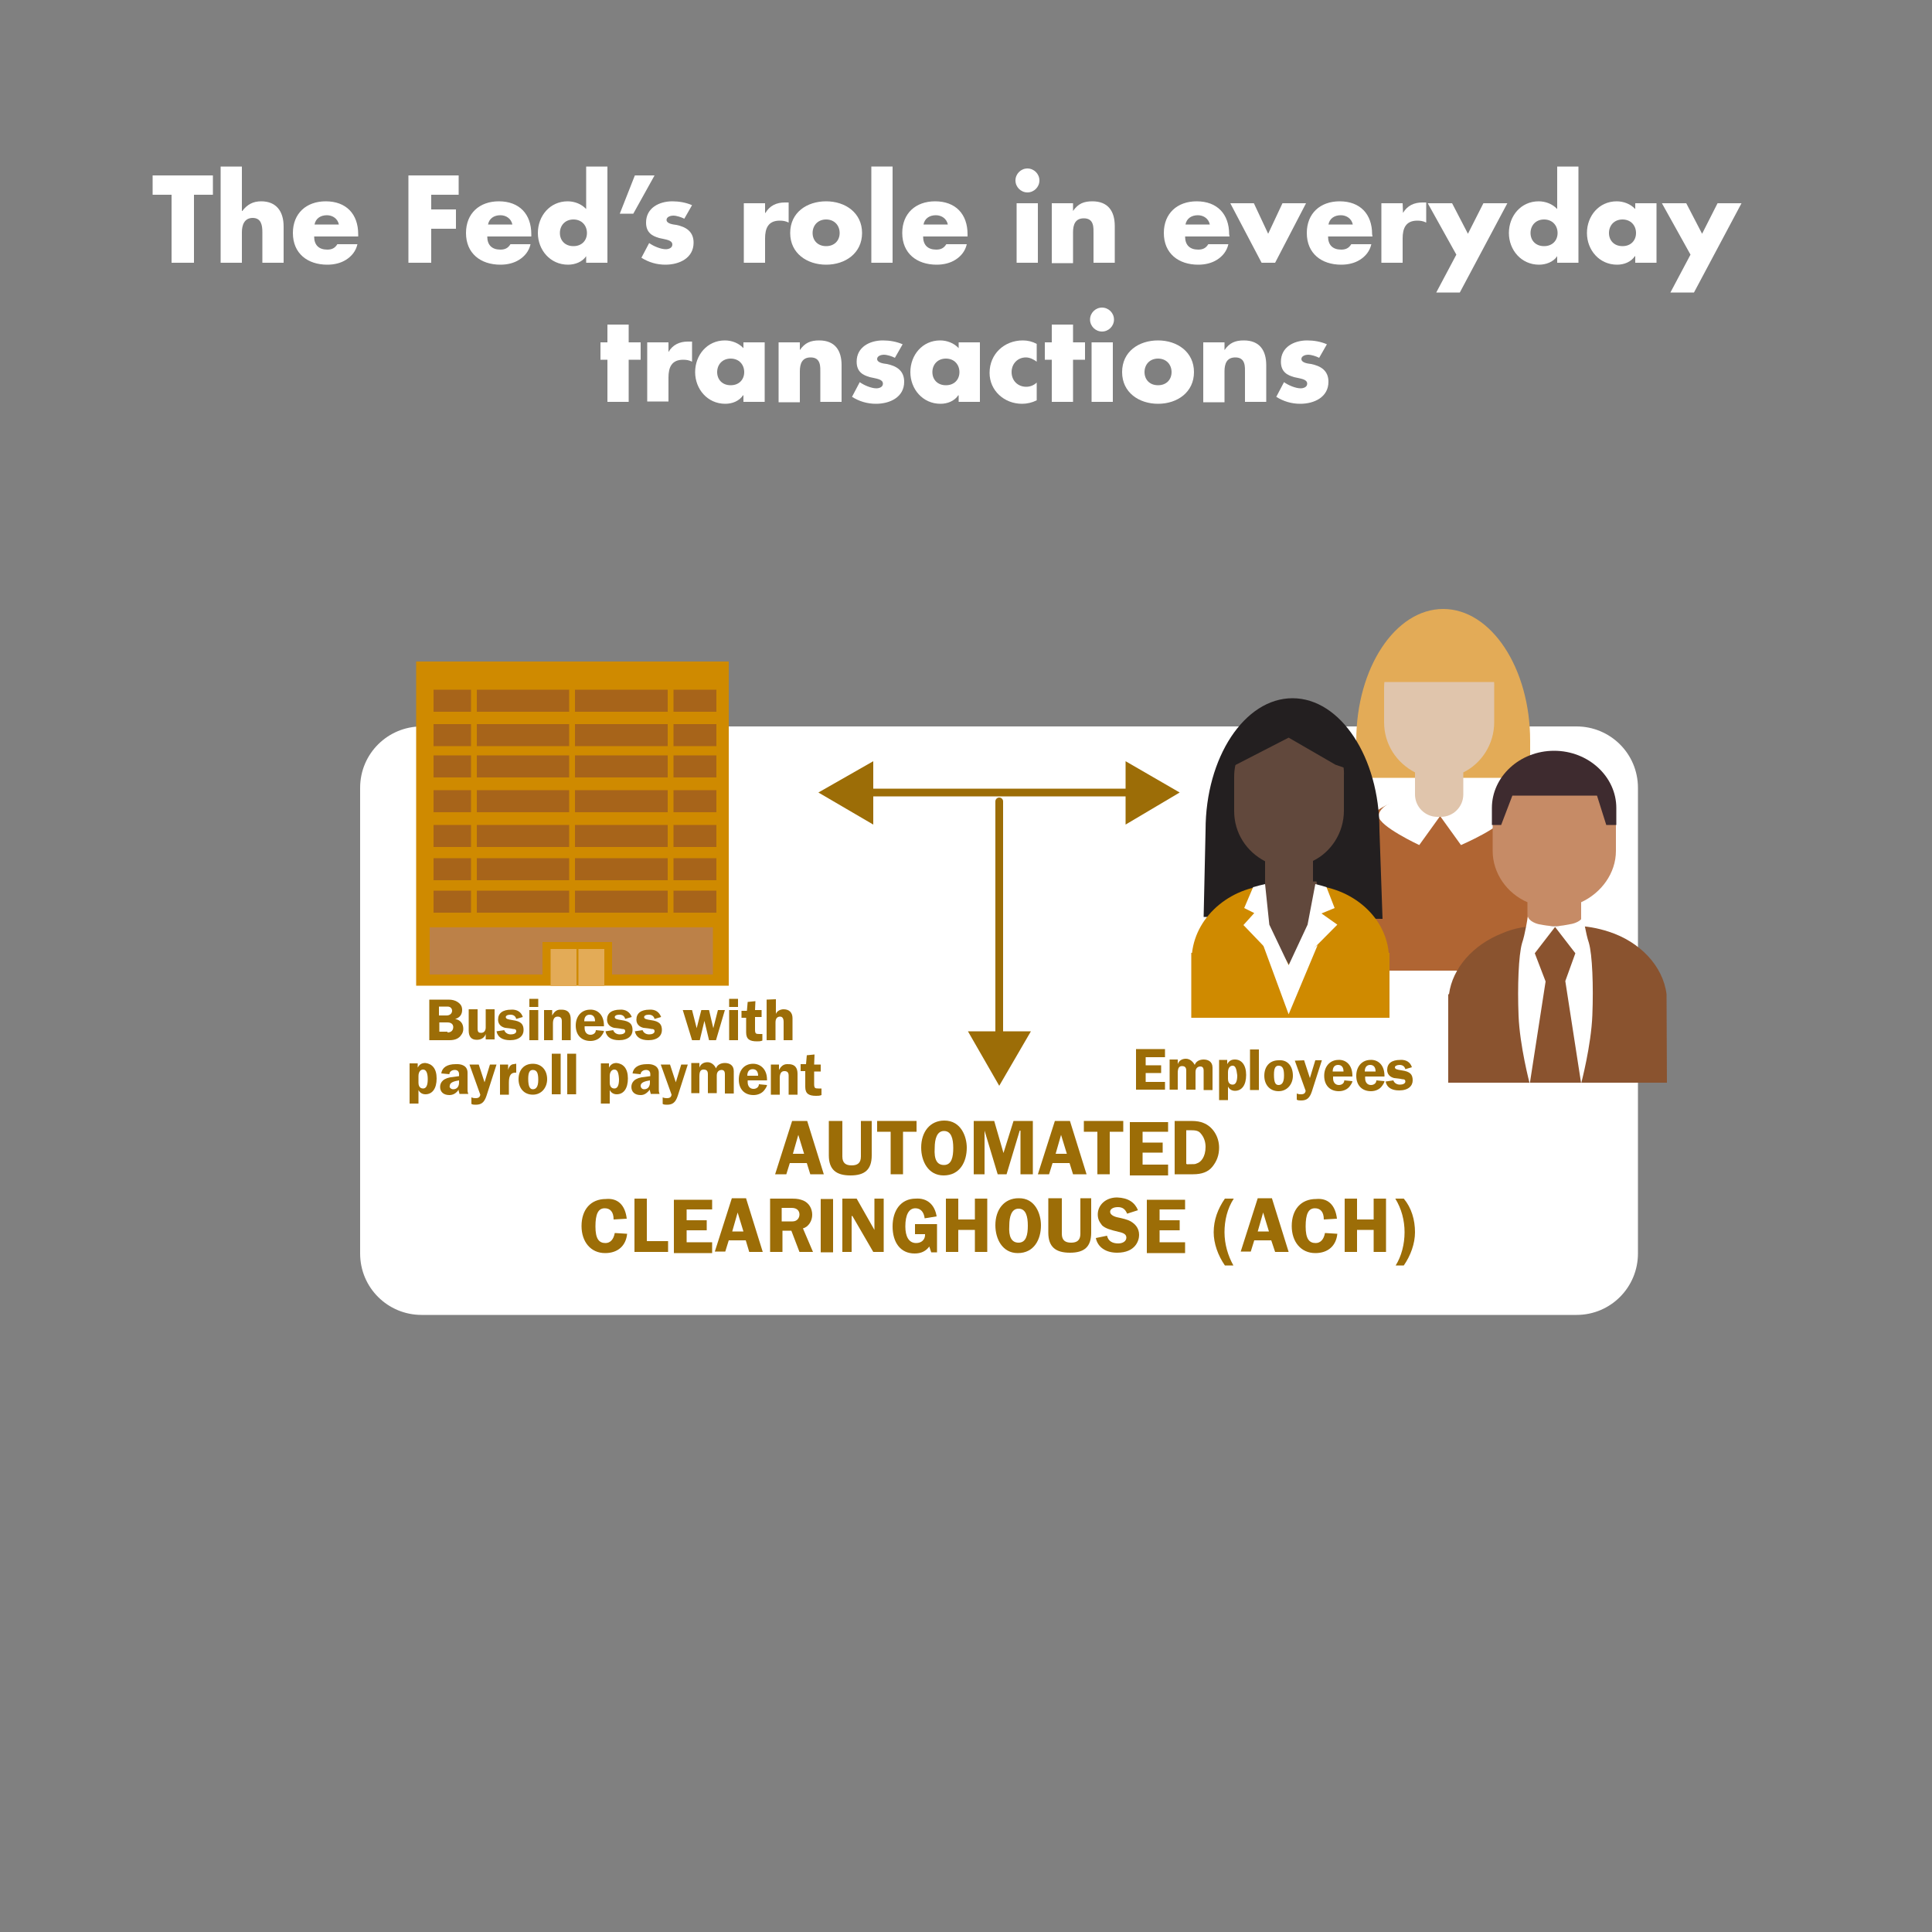 <?xml version="1.0" encoding="utf-8"?>
<!-- Generator: Adobe Illustrator 27.9.4, SVG Export Plug-In . SVG Version: 9.03 Build 54784)  -->
<svg version="1.1" id="Layer_1" xmlns="http://www.w3.org/2000/svg" xmlns:xlink="http://www.w3.org/1999/xlink" x="0px" y="0px"
	 viewBox="0 0 500 500" style="enable-background:new 0 0 500 500;" xml:space="preserve">
<rect x="0" y="0" width="500" height="500" fill="#808080" stroke="none"/>
<style type="text/css">
	.st0{fill:#FFFFFF;}
	.st1{fill:#B06533;}
	.st2{fill:#E3AB57;}
	.st3{fill:#E0C5AC;}
	.st4{fill:#C68B66;}
	.st5{fill:#3E2B2F;}
	.st6{fill:#8A532F;}
	.st7{fill:#231F20;}
	.st8{fill:#CF8A00;}
	.st9{fill:#61483C;}
	.st10{fill:#A7641A;}
	.st11{fill:#BC8148;}
	.st12{fill:none;stroke:#9C6D07;stroke-width:2;stroke-linecap:round;stroke-linejoin:round;}
	.st13{fill:#9C6D07;}
	.st14{enable-background:new    ;}
	.st15{fill:none;}
</style>
<g>
	<path id="XMLID_00000129887498042936943220000006536205673797320859_" class="st0" d="M109.1,188H408c8.7,0,15.9,7,15.9,15.9v120.5
		c0,8.7-7,15.9-15.9,15.9H109.1c-8.7,0-15.9-7-15.9-15.9V203.9C93.2,195,100.4,188,109.1,188z"/>
	<g id="XMLID_118_">
		<g id="XMLID_133_">
			<path id="XMLID_264_" class="st1" d="M398.6,251.2v-27.7h-0.2c-0.9-9.8-10.2-17.6-21.7-17.6h-7.3c-11.3,0-20.6,7.8-21.7,17.6h0.2
				v27.7h5.2H398.6z"/>
			<path id="XMLID_137_" class="st0" d="M389.4,211.2c0,2.6-11.3,7.5-11.3,7.5l-5.4-7.5l-5.4,7.5c0,0-10.5-4.9-10.5-7.5
				c0-3.2,7.3-6.1,16.4-6.1C382.3,205.1,389.4,207.9,389.4,211.2z"/>
			<path id="XMLID_136_" class="st2" d="M396,191.7c0-18.8-10.1-34.1-22.5-34.1S351,172.9,351,191.7v9.6h45V191.7L396,191.7z"/>
			<path id="XMLID_135_" class="st3" d="M372.6,163.5c-7.8,0-14.4,6.6-14.4,14.5v8.9c0,5.7,3.2,10.5,8,13v5.7c0,3.2,2.6,5.8,5.8,5.8
				h0.9c3.2,0,5.8-2.6,5.8-5.8v-5.7c4.7-2.3,8-7.3,8-13V178C387,170.1,380.6,163.5,372.6,163.5z"/>
			<polygon id="XMLID_134_" class="st2" points="364.8,163.1 357.8,170.1 355.3,176.5 390.1,176.5 388.1,169 376.9,160.3 			"/>
		</g>
		<g id="XMLID_127_">
			<path id="XMLID_132_" class="st4" d="M402.4,196.4c-8.9,0-16.1,6.7-16.1,14.8v9c0,5.8,3.7,11,9,13.3v5.8c0,3.2,2.9,5.8,6.4,5.8
				h1.1c3.7,0,6.4-2.6,6.4-5.8v-5.8c5.2-2.4,9-7.5,9-13.3v-9C418.3,203,411.2,196.4,402.4,196.4z"/>
			<path id="XMLID_131_" class="st5" d="M391.4,205.9h21.9l2.4,7.6h2.6v-4.4c0-8.1-7.2-14.8-16.1-14.8s-16.1,6.7-16.1,14.8v4.4h2.4
				L391.4,205.9z"/>
			<path id="XMLID_130_" class="st6" d="M431.3,257.3L431.3,257.3c-0.9-7.3-6.9-13.6-15-16.2c-2.8-0.9-5.8-1.5-9.2-1.5H399
				c-3.8,0-7.3,0.6-10.4,2c-7.3,2.9-12.7,8.9-13.6,15.7h-0.2v22.9h56.6L431.3,257.3L431.3,257.3z"/>
			<path id="XMLID_129_" class="st0" d="M402.6,239.7l-5.4,7l2.8,7.3l-4.1,26.5c0,0-2.6-9.8-2.9-17.7c-0.3-7.5,0-15.6,0.9-18.7
				c0.8-2.3,1.5-6.9,1.5-6.9s0.3,1.4,2.9,2C401.4,239.8,402.6,239.7,402.6,239.7z"/>
			<path id="XMLID_128_" class="st0" d="M402.3,239.7l5.4,7l-2.6,7.2l4.1,26.5c0,0,2.6-9.8,2.9-17.7c0.3-7.5,0-15.6-0.9-18.7
				c-0.8-2.3-1.5-6.9-1.5-6.9s-0.3,1.4-2.9,2C403.4,239.8,402.3,239.7,402.3,239.7z"/>
		</g>
		<g id="XMLID_119_">
			<path id="XMLID_126_" class="st7" d="M357,214.8c0-18.8-10.1-34.1-22.5-34.1S312,196,312,214.8l-0.5,22.5l46.3,0.5L357,214.8z"/>
			<path id="XMLID_125_" class="st8" d="M359.6,263.4v-16.8h-0.2c-0.9-9.8-10.2-17.6-21.7-17.6h-7.5c-11.3,0-20.6,7.8-21.7,17.6
				h-0.2v16.8h49.5H359.6z"/>
			<path id="XMLID_124_" class="st9" d="M333.8,186.5c-7.8,0-14.4,6.6-14.4,14.5v8.9c0,5.7,3.2,10.5,8,13v5.7c0,3.2,2.6,5.8,5.8,5.8
				h0.9c3.2,0,5.7-2.6,5.7-5.8v-5.8c4.7-2.3,8-7.3,8-13v-8.9C348.2,193.1,341.6,186.5,333.8,186.5z"/>
			<polygon id="XMLID_123_" class="st7" points="326,186 319,193.1 316.2,199.8 333.5,190.9 345.6,197.9 351.1,199.8 349.1,192.1 
				338.1,183.6 			"/>
			<path id="XMLID_122_" class="st9" d="M327.5,228.5c0,0-0.5,3.1-0.3,5c0.2,2,0.2,5.2,2,8.7c1.8,3.4,4.6,7.8,4.6,7.8s4.1-7,4.6-8
				c0.5-0.9,1.1-4.9,1.7-6.4c0.5-1.4,0.8-5.5,0.8-6.1s-0.2-1.4-0.2-1.4L327.5,228.5z"/>
			<path id="XMLID_121_" class="st0" d="M324.6,236.3l-2.8,3.1l11.9,12.4l12.4-12.5l-4.1-2.9l3.4-1.4l-2.1-5.4
				c-0.9-0.3-2-0.6-2.9-0.8l-2,10.5l-4.9,10.5l-5-10.5l-1.1-10.5c-0.9,0.2-2.1,0.5-3.1,0.8L322,235L324.6,236.3z"/>
			<polyline id="XMLID_120_" class="st0" points="326.1,242.4 333.5,262.5 341,244.6 338.5,246.4 333.9,251.2 330.3,247 
				326.6,244.3 			"/>
		</g>
	</g>
	<g id="XMLID_56_">
		<rect id="XMLID_117_" x="107.7" y="171.2" class="st8" width="80.9" height="83.9"/>
		<rect id="XMLID_116_" x="112.2" y="178.5" class="st10" width="73.2" height="5.7"/>
		<rect id="XMLID_115_" x="112.2" y="187.4" class="st10" width="73.2" height="5.7"/>
		<rect id="XMLID_114_" x="112.2" y="195.5" class="st10" width="73.2" height="5.7"/>
		<rect id="XMLID_113_" x="142.5" y="245.6" class="st2" width="6.7" height="9.6"/>
		<rect id="XMLID_112_" x="149.7" y="245.6" class="st2" width="6.7" height="9.6"/>
		<rect id="XMLID_111_" x="112.2" y="204.5" class="st10" width="73.2" height="5.7"/>
		<rect id="XMLID_109_" x="112.2" y="213.5" class="st10" width="73.2" height="5.7"/>
		<rect id="XMLID_104_" x="112.2" y="222.1" class="st10" width="73.2" height="5.7"/>
		<rect id="XMLID_102_" x="112.2" y="230.5" class="st10" width="73.2" height="5.7"/>
		<rect id="XMLID_101_" x="121.9" y="176.8" class="st8" width="1.5" height="62.4"/>
		<rect id="XMLID_100_" x="172.8" y="177.8" class="st8" width="1.5" height="61.6"/>
		<rect id="XMLID_99_" x="147.3" y="176.4" class="st8" width="1.5" height="62.8"/>
		<rect id="XMLID_84_" x="111.2" y="240" class="st11" width="29.2" height="12.2"/>
		<rect id="XMLID_83_" x="158.4" y="240" class="st11" width="26.1" height="12.2"/>
		<rect id="XMLID_81_" x="135.9" y="240" class="st11" width="28.1" height="3.8"/>
	</g>
	<g id="XMLID_207_">
		<g id="XMLID_227_">
			<g>
				<line class="st12" x1="223.5" y1="205.1" x2="293.7" y2="205.1"/>
				<g>
					<polygon class="st13" points="226,213.4 211.8,205.1 226,197 					"/>
				</g>
				<g>
					<polygon class="st13" points="291.3,213.4 305.3,205.1 291.3,197 					"/>
				</g>
			</g>
		</g>
		<g id="XMLID_208_">
			<g>
				<line class="st12" x1="258.6" y1="207.4" x2="258.6" y2="269.2"/>
				<g>
					<polygon class="st13" points="250.5,266.9 258.6,281 266.8,266.9 					"/>
				</g>
			</g>
		</g>
	</g>
	<g class="st14">
		<path class="st13" d="M119.6,261.4c0,1.1-0.6,2-1.8,2.3l0,0c1.4,0.3,2.1,1.2,2.1,2.6c0,0.6-0.2,1.1-0.5,1.5
			c-0.6,0.9-1.5,1.4-3.1,1.4h-5.2v-10.5h5c0.9,0,1.7,0.2,2.3,0.6C119.3,259.9,119.6,260.5,119.6,261.4z M113.6,260.5v2.3h2
			c0.9,0,1.4-0.6,1.4-1.2c0-0.5-0.3-1.1-1.2-1.1L113.6,260.5L113.6,260.5z M115.8,267.2c1.2,0,1.5-0.8,1.5-1.4
			c0-0.5-0.3-1.2-1.5-1.2h-2.1v2.4h2.1V267.2z"/>
		<path class="st13" d="M125.7,269v-1.4l0,0c-0.3,0.9-1.1,1.5-2.3,1.5c-1.5,0-2.1-0.9-2.1-2.4v-5.5h2.3v5c0,0.9,0.3,1.1,0.9,1.1
			c0.8,0,1.2-0.6,1.2-1.4v-4.7h2.3v7.8H125.7z"/>
		<path class="st13" d="M135.3,263.2l-1.7,0.5c-0.2-0.8-0.8-1.1-1.5-1.1c-0.8,0-1.2,0.3-1.2,0.6c0,0.5,0.5,0.6,1.7,0.8
			c2.3,0.3,2.9,1.1,2.9,2.6c0,1.4-1.1,2.6-3.5,2.6c-2,0-3.2-0.8-3.5-2.3l2-0.3c0.2,0.6,0.8,1.1,1.7,1.1c0.8,0,1.4-0.3,1.4-0.8
			s-0.3-0.6-0.8-0.6c-0.8-0.2-1.5-0.2-2.1-0.3c-1.2-0.3-1.8-1.1-1.8-2.1c0-1.7,1.2-2.6,3.4-2.6C133.8,261.2,134.9,261.9,135.3,263.2
			z"/>
		<path class="st13" d="M139.3,258.5v2.1H137v-2.1H139.3z M139.3,261.4v7.8H137v-7.8H139.3z"/>
		<path class="st13" d="M147.7,263.8v5.4h-2.3v-4.9c0-0.8-0.3-1.2-1.1-1.2s-1.2,0.6-1.2,1.8v4.3h-2.3v-7.8h2.1v1.4l0,0
			c0.5-0.9,1.1-1.5,2.1-1.5C147.1,261.2,147.7,262.3,147.7,263.8z"/>
		<path class="st13" d="M156.3,265.4v0.2h-5c0,0.2,0,0.3,0,0.5c0,0.9,0.5,1.7,1.5,1.7c0.8,0,1.4-0.5,1.4-1.2l2.1,0.2
			c0,0.3-0.3,0.8-0.6,1.2c-0.6,0.9-1.7,1.4-2.9,1.4c-2.3,0-3.8-1.5-3.8-4c0-2.4,1.5-4.1,3.7-4.1
			C154.6,261.2,156.3,262.6,156.3,265.4z M154,264.3c0-1.1-0.5-1.7-1.4-1.7c-0.8,0-1.4,0.5-1.4,1.7H154z"/>
		<path class="st13" d="M163.5,263.2l-1.7,0.5c-0.2-0.8-0.8-1.1-1.5-1.1c-0.8,0-1.2,0.3-1.2,0.6c0,0.5,0.5,0.6,1.7,0.8
			c2.3,0.3,2.9,1.1,2.9,2.6c0,1.4-1.1,2.6-3.5,2.6c-2,0-3.2-0.8-3.5-2.3l2-0.3c0.2,0.6,0.8,1.1,1.7,1.1c0.8,0,1.4-0.3,1.4-0.8
			s-0.3-0.6-0.8-0.6c-0.8-0.2-1.5-0.2-2.1-0.3c-1.2-0.3-1.8-1.1-1.8-2.1c0-1.7,1.2-2.6,3.4-2.6C161.9,261.2,163,261.9,163.5,263.2z"
			/>
		<path class="st13" d="M171.1,263.2l-1.7,0.5c-0.2-0.8-0.8-1.1-1.5-1.1c-0.8,0-1.2,0.3-1.2,0.6c0,0.5,0.5,0.6,1.7,0.8
			c2.3,0.3,2.9,1.1,2.9,2.6c0,1.4-1.1,2.6-3.5,2.6c-2,0-3.2-0.8-3.5-2.3l2-0.3c0.2,0.6,0.8,1.1,1.7,1.1c0.8,0,1.4-0.3,1.4-0.8
			s-0.3-0.6-0.8-0.6c-0.8-0.2-1.5-0.2-2.1-0.3c-1.2-0.3-1.8-1.1-1.8-2.1c0-1.7,1.2-2.6,3.4-2.6C169.6,261.2,170.6,261.9,171.1,263.2
			z"/>
		<path class="st13" d="M179.1,261.4l1.2,4.7l0,0l1.2-4.7h2l1.1,4.7l0,0l1.2-4.7h1.8l-2.3,7.8h-1.8l-1.2-5l0,0l-1.2,5h-2l-2.4-7.8
			H179.1z"/>
		<path class="st13" d="M191,258.5v2.1h-2.3v-2.1H191z M191,261.4v7.8h-2.3v-7.8H191z"/>
		<path class="st13" d="M195.4,261.4h1.7v1.8h-1.7v3.2c0,1.1,0.2,1.2,1.1,1.2c0.2,0,0.3,0,0.8,0v1.7c-0.5,0.2-0.9,0.2-1.4,0.2
			c-1.8,0-2.8-0.5-2.8-2.3v-3.8h-1.2v-1.8h1.4l0.2-2.3l2-0.2L195.4,261.4L195.4,261.4z"/>
		<path class="st13" d="M200.8,258.6v3.8l0,0c0.3-0.8,1.2-1.2,2-1.2c1.4,0,2.3,0.8,2.3,2.3v5.7h-2.3v-4.7c0-0.9-0.3-1.4-0.9-1.4
			c-0.6,0-1.2,0.3-1.2,1.5v4.6h-2.3v-10.5L200.8,258.6L200.8,258.6z"/>
	</g>
	<g class="st14">
		<path class="st13" d="M113,279.1c0,2.6-1.1,4.1-2.9,4.1c-0.9,0-1.5-0.5-1.8-1.1l0,0v3.5H106v-10.4h2.1v1.1l0,0
			c0.5-0.9,1.1-1.2,2-1.2C111.8,275.3,113,276.5,113,279.1z M109.5,276.8c-0.6,0-1.2,0.5-1.2,1.7v1.7c0,1.4,0.9,1.5,1.2,1.5
			c0.8,0,1.2-0.8,1.2-2.4S110.3,276.8,109.5,276.8z"/>
		<path class="st13" d="M121,277.6v4.4c0,0.3,0,0.6,0.2,1.1h-2.3c0-0.3-0.2-0.6-0.2-0.9V282c-0.6,0.9-1.4,1.4-2.4,1.4
			c-1.5,0-2.4-0.8-2.4-2.1c0-1.2,0.8-2.4,3.5-2.6l1.4-0.2V278c0-0.8-0.5-1.1-1.1-1.1c-0.8,0-1.4,0.5-1.4,1.1l-2.1-0.2
			c0.2-1.5,1.5-2.4,3.7-2.4C119.4,275.3,121,275.8,121,277.6z M117.3,281.9c1.1,0,1.5-0.9,1.5-1.7v-0.6c-1.2,0.2-2.4,0.5-2.4,1.4
			C116.2,281.4,116.7,281.9,117.3,281.9z"/>
		<path class="st13" d="M123.9,275.5l1.5,4.6l1.4-4.6h1.7l-2.6,8.1c-0.6,1.8-1.4,2.3-2.8,2.3c-0.3,0-0.8,0-1.1-0.2V284
			c0.5,0.2,0.8,0.2,1.1,0.2c0.8,0,1.1-0.3,1.2-0.9l-2.8-7.8L123.9,275.5L123.9,275.5z"/>
		<path class="st13" d="M133.6,275.3v2.3h-0.2c-1.1,0-1.7,0.6-1.7,2.6v3.1h-2.3v-7.8h2.1v1.4l0,0c0.3-1.1,0.9-1.5,1.5-1.5
			C133.3,275.3,133.5,275.3,133.6,275.3z"/>
		<path class="st13" d="M141.6,279.3c0,2.1-1.4,4-3.7,4s-3.7-1.7-3.7-4c0-2.4,1.4-4,3.7-4C140.2,275.3,141.6,277,141.6,279.3z
			 M137.9,281.9c0.8,0,1.4-0.6,1.4-2.4c0-1.5-0.2-2.6-1.4-2.6c-0.8,0-1.2,0.6-1.2,2.3C136.7,281.3,137.2,281.9,137.9,281.9z"/>
		<path class="st13" d="M145.1,272.7v10.5h-2.3v-10.5H145.1z"/>
		<path class="st13" d="M149.1,272.7v10.5h-2.3v-10.5H149.1z"/>
		<path class="st13" d="M162.5,279.1c0,2.6-1.1,4.1-2.9,4.1c-0.9,0-1.5-0.5-1.8-1.1l0,0v3.5h-2.3v-10.4h2.1v1.1l0,0
			c0.5-0.9,1.1-1.2,2-1.2C161.3,275.3,162.5,276.5,162.5,279.1z M159,276.8c-0.6,0-1.2,0.5-1.2,1.7v1.7c0,1.4,0.9,1.5,1.2,1.5
			c0.8,0,1.2-0.8,1.2-2.4C160.1,277.6,159.8,276.8,159,276.8z"/>
		<path class="st13" d="M170.5,277.6v4.4c0,0.3,0,0.6,0.2,1.1h-2.3c0-0.3-0.2-0.6-0.2-0.9V282c-0.8,0.9-1.4,1.4-2.4,1.4
			c-1.5,0-2.4-0.8-2.4-2.1c0-1.2,0.8-2.4,3.5-2.6l1.4-0.2V278c0-0.8-0.5-1.1-1.1-1.1c-0.8,0-1.4,0.5-1.4,1.1l-2.1-0.2
			c0.2-1.5,1.5-2.4,3.7-2.4C168.8,275.3,170.5,275.8,170.5,277.6z M166.7,281.9c1.1,0,1.5-0.9,1.5-1.7v-0.6
			c-1.2,0.2-2.4,0.5-2.4,1.4C165.8,281.4,166.1,281.9,166.7,281.9z"/>
		<path class="st13" d="M173.4,275.5l1.5,4.6l1.4-4.6h1.7l-2.6,8.1c-0.6,1.8-1.4,2.3-2.8,2.3c-0.3,0-0.8,0-1.1-0.2V284
			c0.5,0.2,0.8,0.2,1.1,0.2c0.8,0,1.1-0.3,1.2-0.9l-2.8-7.8L173.4,275.5L173.4,275.5z"/>
		<path class="st13" d="M185.3,276.5c0.3-0.9,1.2-1.4,2.3-1.4s2.3,0.5,2.3,2.1v5.8h-2.3v-5c0-0.8-0.3-1.1-0.9-1.1
			c-0.3,0-1.2,0.2-1.2,1.4v4.6h-2.3V278c0-0.8-0.3-1.2-1.1-1.2s-1.1,0.5-1.1,1.8v4.3h-2.1v-7.8h2.1v1.2l0,0c0.3-0.9,1.1-1.4,2.1-1.4
			S184.9,275.6,185.3,276.5z"/>
		<path class="st13" d="M198.5,279.4v0.2h-5c0,0.2,0,0.3,0,0.5c0,0.9,0.5,1.7,1.5,1.7c0.8,0,1.4-0.5,1.4-1.2l2.1,0.2
			c0,0.3-0.3,0.8-0.6,1.2c-0.6,0.9-1.7,1.4-2.9,1.4c-2.3,0-3.8-1.5-3.8-4s1.5-4.1,3.7-4.1C196.8,275.3,198.5,276.7,198.5,279.4z
			 M196.2,278.4c0-1.1-0.5-1.7-1.4-1.7c-0.8,0-1.4,0.5-1.4,1.7H196.2z"/>
		<path class="st13" d="M206.4,277.9v5.4h-2.3v-4.9c0-0.8-0.3-1.2-1.1-1.2s-1.2,0.6-1.2,1.8v4.3h-2.3v-7.8h2.1v1.4l0,0
			c0.5-0.9,1.1-1.5,2.1-1.5C205.8,275.3,206.4,276.4,206.4,277.9z"/>
		<path class="st13" d="M210.7,275.5h1.7v1.8h-1.7v3.2c0,1.1,0.2,1.2,1.1,1.2c0.2,0,0.3,0,0.8,0v1.7c-0.5,0.2-0.9,0.2-1.4,0.2
			c-1.8,0-2.8-0.5-2.8-2.3v-4.1h-1.2v-1.8h1.4l0.2-2.3l2-0.2L210.7,275.5L210.7,275.5z"/>
	</g>
	<g class="st14">
		<path class="st13" d="M301.5,271.6v2h-5v2.1h4v2h-4v2.3h5v2H294v-10.5h7.5V271.6z"/>
		<path class="st13" d="M309.2,275.6c0.3-0.9,1.2-1.4,2.3-1.4c1.1,0,2.3,0.5,2.3,2.1v5.8h-2.3v-5c0-0.8-0.3-1.1-0.9-1.1
			c-0.3,0-1.2,0.2-1.2,1.4v4.6H307v-4.9c0-0.8-0.3-1.2-1.1-1.2s-1.1,0.6-1.1,1.8v4.3h-2.1v-7.8h2.1v1.2l0,0c0.3-0.9,1.1-1.4,2.1-1.4
			S308.7,274.7,309.2,275.6z"/>
		<path class="st13" d="M322.5,278.2c0,2.6-1.1,4.1-2.9,4.1c-0.9,0-1.5-0.5-1.8-1.1l0,0v3.5h-2.3v-10.4h2.1v1.1l0,0
			c0.5-0.9,1.1-1.2,2-1.2C321.3,274.2,322.5,275.6,322.5,278.2z M319,275.8c-0.6,0-1.2,0.5-1.2,1.7v1.7c0,1.4,0.9,1.5,1.2,1.5
			c0.8,0,1.2-0.8,1.2-2.4C320,276.5,319.7,275.8,319,275.8z"/>
		<path class="st13" d="M325.8,271.6v10.5h-2.3v-10.5H325.8z"/>
		<path class="st13" d="M334.6,278.4c0,2.1-1.4,4-3.7,4s-3.7-1.7-3.7-4c0-2.4,1.4-4,3.7-4C333.2,274.2,334.6,275.9,334.6,278.4z
			 M330.9,280.8c0.8,0,1.4-0.6,1.4-2.4c0-1.5-0.2-2.6-1.4-2.6c-0.8,0-1.2,0.6-1.2,2.3C329.7,280.2,330.1,280.8,330.9,280.8z"/>
		<path class="st13" d="M337.5,274.4l1.5,4.6l1.4-4.6h1.7l-2.6,8.1c-0.6,1.8-1.4,2.3-2.8,2.3c-0.3,0-0.8,0-1.1-0.2V283
			c0.5,0.2,0.8,0.2,1.1,0.2c0.8,0,1.1-0.3,1.2-0.9l-2.8-7.8L337.5,274.4L337.5,274.4z"/>
		<path class="st13" d="M350,278.4v0.2h-5c0,0.2,0,0.3,0,0.5c0,0.9,0.5,1.7,1.5,1.7c0.8,0,1.4-0.5,1.4-1.2l2.1,0.2
			c0,0.3-0.3,0.8-0.6,1.2c-0.6,0.9-1.7,1.4-2.9,1.4c-2.3,0-3.8-1.5-3.8-4c0-2.4,1.5-4.1,3.7-4.1C348.3,274.2,350,275.6,350,278.4z
			 M347.7,277.3c0-1.1-0.5-1.7-1.4-1.7c-0.8,0-1.4,0.5-1.4,1.7H347.7z"/>
		<path class="st13" d="M358.3,278.4v0.2h-5c0,0.2,0,0.3,0,0.5c0,0.9,0.5,1.7,1.5,1.7c0.8,0,1.4-0.5,1.4-1.2l2.1,0.2
			c0,0.3-0.3,0.8-0.6,1.2c-0.6,0.9-1.7,1.4-2.9,1.4c-2.3,0-3.8-1.5-3.8-4c0-2.4,1.5-4.1,3.7-4.1
			C356.6,274.2,358.3,275.6,358.3,278.4z M356,277.3c0-1.1-0.5-1.7-1.4-1.7c-0.8,0-1.4,0.5-1.4,1.7H356z"/>
		<path class="st13" d="M365.4,276.2l-1.7,0.5c-0.2-0.8-0.8-1.1-1.5-1.1s-1.2,0.3-1.2,0.6c0,0.5,0.5,0.6,1.7,0.8
			c2.3,0.3,2.9,1.1,2.9,2.6c0,1.4-1.1,2.6-3.5,2.6c-2,0-3.2-0.8-3.5-2.3l2-0.3c0.2,0.6,0.8,1.1,1.7,1.1c0.8,0,1.4-0.3,1.4-0.8
			s-0.3-0.6-0.8-0.6c-0.8-0.2-1.5-0.2-2.1-0.3c-1.2-0.3-1.8-1.1-1.8-2.1c0-1.7,1.2-2.6,3.4-2.6C363.9,274.2,365,274.9,365.4,276.2z"
			/>
	</g>
	
		<rect id="XMLID_00000115492215096339467820000012280375351282231203_" x="104.6" y="290.1" class="st15" width="308.9" height="41.6"/>
	<g class="st14">
		<path class="st13" d="M208.9,290.1l4.3,13.8h-3.5l-0.9-2.9h-4.4l-0.9,2.9h-2.9l4.4-13.8H208.9z M205.2,298.6h2.9l-1.5-4.9
			L205.2,298.6z"/>
		<path class="st13" d="M214.5,299v-8.9h3.5v9.2c0,1.7,0.9,2.3,2.4,2.3s2.4-0.6,2.4-2.3v-9.2h2.8v8.9c0,3.7-1.8,5.2-5.5,5.2
			S214.5,302.7,214.5,299z"/>
		<path class="st13" d="M237.2,290.1v2.8h-3.5v11h-3.2v-11H227v-2.8H237.2z"/>
		<path class="st13" d="M250.2,297c0,3.7-1.8,7.2-6,7.2c-4,0-5.8-3.7-5.8-7.2c0-4.1,2.3-7,6-7C248.8,290,250.2,294.3,250.2,297z
			 M244.3,301.5c2,0,2.4-2.1,2.4-4.4c0-2.4-0.5-4.4-2.4-4.4c-1.8,0-2.4,2-2.4,4.4C241.7,300.1,242.5,301.5,244.3,301.5z"/>
		<path class="st13" d="M257.3,290.1l2.4,8.3l2.6-8.3h5v13.8h-3.2v-11.3h-0.2l-3.4,11.3h-2.3l-3.4-11.3l0,0v11.3H252v-13.8H257.3z"
			/>
		<path class="st13" d="M276.9,290.1l4.3,13.8h-3.5l-0.9-2.9h-4.4l-0.9,2.9h-2.9l4.4-13.8H276.9z M273.2,298.6h2.9l-1.5-4.9
			L273.2,298.6z"/>
		<path class="st13" d="M290.7,290.1v2.8h-3.5v11H284v-11h-3.5v-2.8H290.7z"/>
		<path class="st13" d="M302.3,290.1v2.8h-6.6v2.8h5.2v2.6h-5.2v3.1h6.6v2.8h-9.9v-13.8h9.9V290.1z"/>
		<path class="st13" d="M308.3,290.1c1.4,0,2.4,0.2,3.1,0.5c2.4,0.9,4.1,3.5,4.1,6.4c0,2-0.6,3.5-1.7,4.9s-2.8,2-5,2H304v-13.8
			H308.3z M307.2,301.3h0.5c1.2,0,1.7,0,2-0.2c1.1-0.3,2.3-1.7,2.3-4.3c0-1.4-0.5-2.6-1.2-3.4c-0.6-0.8-1.4-0.9-2.8-0.9h-1v8.7
			L307.2,301.3L307.2,301.3z"/>
	</g>
	<g class="st14">
		<path class="st13" d="M162.2,315.4l-3.4,0.2c0-2-0.9-2.9-2.3-2.9c-1.7,0-2.4,1.5-2.4,4.7s0.9,4.3,2.6,4.3c1.2,0,2.1-0.9,2.4-2.6
			l3.2,0.2c-0.3,3.1-2.4,5-5.7,5c-3.7,0-6.1-2.9-6.1-7c0-4.3,2.4-7,6.3-7C159.9,310,161.8,311.9,162.2,315.4z"/>
		<path class="st13" d="M167.4,310.2v11h5.5v2.8h-8.7v-13.8H167.4z"/>
		<path class="st13" d="M184.3,310.2v2.8h-6.6v2.8h5.2v2.6h-5.2v3.1h6.6v2.8h-9.9v-13.8h9.9V310.2z"/>
		<path class="st13" d="M193.1,310.2l4.3,13.8h-3.5l-0.9-3h-4.4l-0.9,2.9H185l4.4-13.8h3.7L193.1,310.2L193.1,310.2z M189.5,318.7
			h2.9l-1.5-4.9L189.5,318.7z"/>
		<path class="st13" d="M205,310.2c1.5,0,2.1,0.2,2.9,0.5c1.4,0.6,2.3,2,2.3,3.7c0,1.5-0.9,3.1-2.4,3.5l2.6,6.1h-3.5l-2.1-5.5h-2.3
			v5.5h-3.2v-13.8L205,310.2L205,310.2z M202.3,312.6v3.5h2.8c1.2,0,1.8-0.9,1.8-1.8c0-0.8-0.5-1.7-2-1.7H202.3z"/>
		<path class="st13" d="M212.4,324.1v-13.8h3.2v13.8H212.4z"/>
		<path class="st13" d="M221.7,310.2l4.6,8.1l0,0v-8.1h2.4V324H226l-5.4-9.3h-0.2v9.3H218v-13.8H221.7z"/>
		<path class="st13" d="M242.4,314.8l-3.1,0.5c-0.2-1.7-1.1-2.6-2.4-2.6c-1.7,0-2.6,1.7-2.6,4.7c0,2.6,0.9,4.3,2.8,4.3
			c1.4,0,2.3-0.9,2.3-2.1v-0.2h-2.6v-2.6h5.7v7.3H241l-0.5-1.5c-0.9,1.2-2.1,1.8-3.8,1.8c-3.7,0-5.7-2.9-5.7-7s2.1-7.2,6-7.2
			C239.9,310,241.9,311.7,242.4,314.8z"/>
		<path class="st13" d="M248,310.2v5.4h4.3v-5.4h3.2V324h-3.2v-5.7H248v5.7h-3.2v-13.8H248z"/>
		<path class="st13" d="M269.4,317.1c0,3.7-1.8,7.2-6,7.2c-4,0-5.8-3.7-5.8-7.2c0-4.1,2.3-7,6-7C268,310,269.4,314.3,269.4,317.1z
			 M263.6,321.6c2,0,2.4-2.1,2.4-4.4c0-2.4-0.5-4.4-2.4-4.4c-1.8,0-2.4,2-2.4,4.4C261,320.1,261.8,321.6,263.6,321.6z"/>
		<path class="st13" d="M271.3,319v-8.9h3.5v9.2c0,1.7,0.9,2.3,2.4,2.3s2.4-0.6,2.4-2.3v-9.2h2.8v8.9c0,3.7-1.8,5.2-5.5,5.2
			S271.3,322.7,271.3,319z"/>
		<path class="st13" d="M294.5,313.2l-2.8,0.9c-0.5-1.2-1.2-1.7-2.4-1.7c-1.2,0-2,0.5-2,1.2c0,0.6,0.6,1.1,1.7,1.4
			c1.4,0.3,2.9,0.6,3.8,1.2c0.8,0.5,2,1.5,2,3.4c0,1.4-0.9,4.6-5.7,4.6c-2.9,0-5-1.4-5.5-3.8l2.9-0.6c0.3,1.4,1.4,2,2.9,2
			c1.2,0,2.1-0.6,2.1-1.5c0-0.8-0.6-1.2-2-1.5c-2.1-0.5-3.5-0.9-4.3-1.7c-0.6-0.8-1.1-1.5-1.1-2.8c0-2.4,2-4.4,5-4.4
			C292,310,293.7,311.2,294.5,313.2z"/>
		<path class="st13" d="M306.7,310.2v2.8h-6.6v2.8h5.2v2.6h-5.2v3.1h6.6v2.8h-9.9v-13.8h9.9V310.2z"/>
		<path class="st13" d="M319.3,310.2c-1.7,2.6-2.4,5.7-2.4,8.7c0,3.1,0.9,6.1,2.3,8.6H317c-1.8-2.6-2.9-5.7-2.9-8.6
			c0-3.2,1.1-6.1,2.9-8.7H319.3z"/>
		<path class="st13" d="M329.2,310.2l4.3,13.8H330l-1-3h-4.4l-0.9,2.9h-2.6l4.4-13.8h3.7V310.2z M325.5,318.7h2.9l-1.5-4.9
			L325.5,318.7z"/>
		<path class="st13" d="M346,315.4l-3.4,0.2c0-2-0.9-2.9-2.3-2.9c-1.7,0-2.4,1.5-2.4,4.7s0.9,4.3,2.6,4.3c1.2,0,2.1-0.9,2.4-2.6
			l3.2,0.2c-0.3,3.1-2.4,5-5.7,5c-3.7,0-6.1-2.9-6.1-7c0-4.3,2.4-7,6.3-7C343.7,310,345.6,311.9,346,315.4z"/>
		<path class="st13" d="M351.2,310.2v5.4h4.3v-5.4h3.2V324h-3.2v-5.7h-4.3v5.7H348v-13.8H351.2z"/>
		<path class="st13" d="M363.3,310.2c2,2.4,2.9,5.5,2.9,8.7c0,2.9-1.1,6-2.9,8.6h-2.1c1.5-2.4,2.3-5.5,2.3-8.6s-0.8-6.1-2.4-8.7
			H363.3z"/>
	</g>
	<g>
		<path class="st0" d="M50.3,68h-5.9V50.4h-4.9v-5h15.6v5h-4.9V68H50.3z"/>
		<path class="st0" d="M62.6,43.1v11.5h0.1c1.3-1.7,2.8-2.5,4.9-2.5c3.9,0,5.8,2.6,5.8,6.5V68h-5.5v-7.9c0-1.8-0.3-3.7-2.5-3.7
			c-2.2,0-2.8,1.9-2.8,3.7V68h-5.5V43.1H62.6z"/>
		<path class="st0" d="M92.8,61.2H81.3c0,2.2,1.2,3.4,3.4,3.4c1.2,0,2-0.4,2.6-1.4h5.2c-0.4,1.8-1.5,3.1-2.9,4s-3.1,1.3-4.9,1.3
			c-5.1,0-8.9-2.9-8.9-8.2c0-5.1,3.5-8.2,8.5-8.2c5.3,0,8.4,3.3,8.4,8.5v0.6H92.8z M87.7,58.1c-0.3-1.5-1.6-2.4-3.1-2.4
			c-1.6,0-2.9,0.8-3.2,2.4H87.7z"/>
		<path class="st0" d="M111.6,50.4v3.8h6.4v5h-6.4V68h-5.9V45.4h13v5H111.6z"/>
		<path class="st0" d="M137.6,61.2h-11.5c0,2.2,1.2,3.4,3.4,3.4c1.2,0,2-0.4,2.6-1.4h5.2c-0.4,1.8-1.5,3.1-2.9,4s-3.1,1.3-4.9,1.3
			c-5.1,0-8.9-2.9-8.9-8.2c0-5.1,3.5-8.2,8.5-8.2c5.3,0,8.4,3.3,8.4,8.5v0.6H137.6z M132.6,58.1c-0.3-1.5-1.6-2.4-3.1-2.4
			c-1.6,0-2.9,0.8-3.2,2.4H132.6z"/>
		<path class="st0" d="M151.7,66.3L151.7,66.3c-1,1.5-2.9,2.2-4.7,2.2c-4.6,0-7.8-3.8-7.8-8.2s3.1-8.2,7.7-8.2c1.8,0,3.6,0.7,4.8,2
			v-11h5.5V68h-5.5V66.3z M144.9,60.3c0,1.9,1.3,3.4,3.5,3.4s3.5-1.5,3.5-3.4s-1.3-3.5-3.5-3.5S144.9,58.4,144.9,60.3z"/>
		<path class="st0" d="M169.4,45.4l-5.5,9.9h-3.5l3.9-9.9H169.4z"/>
		<path class="st0" d="M177.1,56.6c-0.8-0.4-2-0.8-2.9-0.8c-0.6,0-1.7,0.3-1.7,1.1c0,1,1.7,1.2,2.5,1.3c2.5,0.5,4.5,1.7,4.5,4.6
			c0,4-3.7,5.7-7.3,5.7c-2.2,0-4.3-0.6-6.2-1.8l2-3.8c1.1,0.8,3,1.6,4.3,1.6c0.7,0,1.7-0.3,1.7-1.2c0-1.2-1.7-1.3-3.4-1.7
			c-1.7-0.5-3.4-1.3-3.4-4c0-3.8,3.4-5.5,6.8-5.5c1.7,0,3.5,0.3,5.1,1L177.1,56.6z"/>
		<path class="st0" d="M198.1,55.1L198.1,55.1c1.1-1.9,2.9-2.7,5-2.7h1v5.2c-0.8-0.4-1.5-0.5-2.3-0.5c-3,0-3.8,2-3.8,4.6V68h-5.5
			V52.6h5.5v2.5H198.1z"/>
		<path class="st0" d="M223.1,60.3c0,5.2-4.3,8.2-9.3,8.2c-4.9,0-9.3-2.9-9.3-8.2s4.3-8.2,9.3-8.2S223.1,55.1,223.1,60.3z
			 M210.3,60.3c0,1.9,1.3,3.4,3.5,3.4s3.5-1.5,3.5-3.4s-1.3-3.5-3.5-3.5S210.3,58.4,210.3,60.3z"/>
		<path class="st0" d="M231,68h-5.5V43.1h5.5V68z"/>
		<path class="st0" d="M250.4,61.2h-11.5c0,2.2,1.2,3.4,3.4,3.4c1.2,0,2-0.4,2.6-1.4h5.3c-0.4,1.8-1.5,3.1-2.9,4s-3.1,1.3-4.9,1.3
			c-5.1,0-8.9-2.9-8.9-8.2c0-5.1,3.5-8.2,8.5-8.2c5.3,0,8.4,3.3,8.4,8.5L250.4,61.2L250.4,61.2z M245.3,58.1
			c-0.3-1.5-1.6-2.4-3.1-2.4c-1.6,0-2.9,0.8-3.2,2.4H245.3z"/>
		<path class="st0" d="M269,46.7c0,1.7-1.4,3.1-3.1,3.1s-3.1-1.4-3.1-3.1c0-1.7,1.4-3.1,3.1-3.1C267.6,43.6,269,45,269,46.7z
			 M268.6,68h-5.5V52.6h5.5V68z"/>
		<path class="st0" d="M277.7,54.6L277.7,54.6c1.3-1.9,2.8-2.5,5-2.5c4.1,0,5.8,2.6,5.8,6.4V68H283v-7.5c0-1.5,0.2-4-2.5-4
			c-2.2,0-2.8,1.6-2.8,3.6v8h-5.5V52.6h5.5V54.6z"/>
		<path class="st0" d="M318.2,61.2h-11.5c0,2.2,1.2,3.4,3.4,3.4c1.2,0,2-0.4,2.6-1.4h5.2c-0.4,1.8-1.5,3.1-2.9,4s-3.1,1.3-4.9,1.3
			c-5.1,0-8.9-2.9-8.9-8.2c0-5.1,3.5-8.2,8.5-8.2c5.3,0,8.4,3.3,8.4,8.5L318.2,61.2L318.2,61.2z M313.1,58.1
			c-0.3-1.5-1.6-2.4-3.1-2.4c-1.6,0-2.9,0.8-3.2,2.4H313.1z"/>
		<path class="st0" d="M328.2,60.5l3.7-7.9h6.1L330,68h-3.5l-8.1-15.4h6.1L328.2,60.5z"/>
		<path class="st0" d="M355.2,61.2h-11.5c0,2.2,1.2,3.4,3.4,3.4c1.2,0,2-0.4,2.6-1.4h5.2c-0.4,1.8-1.5,3.1-2.9,4s-3.1,1.3-4.9,1.3
			c-5.1,0-8.9-2.9-8.9-8.2c0-5.1,3.5-8.2,8.5-8.2c5.3,0,8.4,3.3,8.4,8.5L355.2,61.2L355.2,61.2z M350.1,58.1
			c-0.3-1.5-1.6-2.4-3.1-2.4c-1.6,0-2.9,0.8-3.2,2.4H350.1z"/>
		<path class="st0" d="M363.1,55.1L363.1,55.1c1.1-1.9,2.9-2.7,5-2.7h1v5.2c-0.8-0.4-1.5-0.5-2.3-0.5c-3,0-3.8,2-3.8,4.6V68h-5.5
			V52.6h5.5L363.1,55.1L363.1,55.1z"/>
		<path class="st0" d="M369.5,52.6h6.3l4.1,7.9l4-7.9h6.2l-12.3,23.1h-6.1l5.2-9.8L369.5,52.6z"/>
		<path class="st0" d="M403,66.3L403,66.3c-1,1.5-2.9,2.2-4.7,2.2c-4.6,0-7.8-3.8-7.8-8.2s3.1-8.2,7.7-8.2c1.8,0,3.6,0.7,4.8,2v-11
			h5.5V68H403V66.3z M396.1,60.3c0,1.9,1.3,3.4,3.5,3.4s3.5-1.5,3.5-3.4s-1.3-3.5-3.5-3.5S396.1,58.4,396.1,60.3z"/>
		<path class="st0" d="M428.7,68h-5.5v-1.7h-0.1c-1,1.5-2.8,2.2-4.6,2.2c-4.6,0-7.8-3.8-7.8-8.2s3.1-8.2,7.7-8.2
			c1.8,0,3.6,0.7,4.8,2v-1.5h5.5V68z M416.4,60.3c0,1.9,1.3,3.4,3.5,3.4s3.5-1.5,3.5-3.4s-1.3-3.5-3.5-3.5S416.4,58.4,416.4,60.3z"
			/>
		<path class="st0" d="M430.1,52.6h6.3l4.1,7.9l4-7.9h6.2l-12.3,23.1h-6.1l5.2-9.8L430.1,52.6z"/>
		<path class="st0" d="M162.7,104h-5.5V93.1h-1.8v-4.5h1.8V84h5.5v4.6h3.1v4.5h-3.1V104z"/>
		<path class="st0" d="M173,91.1L173,91.1c1.1-1.9,2.9-2.7,5-2.7h1.1v5.2c-0.8-0.4-1.5-0.5-2.3-0.5c-3,0-3.8,2-3.8,4.6v6.2h-5.5
			V88.6h5.5V91.1z"/>
		<path class="st0" d="M197.9,104h-5.5v-1.7h-0.1c-1,1.5-2.8,2.2-4.6,2.2c-4.6,0-7.8-3.8-7.8-8.2c0-4.4,3.1-8.2,7.7-8.2
			c1.8,0,3.6,0.7,4.8,2v-1.5h5.5L197.9,104L197.9,104z M185.6,96.3c0,1.9,1.3,3.4,3.5,3.4s3.5-1.5,3.5-3.4s-1.3-3.5-3.5-3.5
			C186.9,92.8,185.6,94.4,185.6,96.3z"/>
		<path class="st0" d="M207,90.6L207,90.6c1.3-1.9,2.8-2.5,5-2.5c4.1,0,5.8,2.6,5.8,6.4v9.5h-5.5v-7.5c0-1.5,0.2-4-2.5-4
			c-2.2,0-2.8,1.6-2.8,3.6v8h-5.5V88.6h5.5V90.6z"/>
		<path class="st0" d="M231.6,92.6c-0.8-0.4-2-0.8-2.9-0.8c-0.6,0-1.7,0.3-1.7,1.1c0,1,1.7,1.2,2.5,1.3c2.5,0.5,4.5,1.7,4.5,4.6
			c0,4-3.7,5.7-7.3,5.7c-2.2,0-4.3-0.6-6.2-1.8l2-3.8c1.1,0.8,3,1.6,4.3,1.6c0.7,0,1.7-0.3,1.7-1.2c0-1.2-1.7-1.3-3.4-1.7
			c-1.7-0.5-3.4-1.3-3.4-4c0-3.8,3.4-5.5,6.8-5.5c1.7,0,3.5,0.3,5.1,1L231.6,92.6z"/>
		<path class="st0" d="M253.6,104h-5.5v-1.7H248c-1,1.5-2.8,2.2-4.6,2.2c-4.6,0-7.8-3.8-7.8-8.2c0-4.4,3.1-8.2,7.7-8.2
			c1.8,0,3.6,0.7,4.8,2v-1.5h5.5L253.6,104L253.6,104z M241.3,96.3c0,1.9,1.3,3.4,3.5,3.4s3.5-1.5,3.5-3.4s-1.3-3.5-3.5-3.5
			S241.3,94.4,241.3,96.3z"/>
		<path class="st0" d="M268.3,93.6c-0.8-0.6-1.8-1.1-2.8-1.1c-2.1,0-3.7,1.6-3.7,3.8c0,2.2,1.6,3.8,3.8,3.8c1,0,2-0.4,2.7-1.1v4.6
			c-1.2,0.6-2.5,0.9-3.8,0.9c-4.6,0-8.4-3.4-8.4-8c0-4.9,3.8-8.4,8.6-8.4c1.3,0,2.5,0.3,3.6,0.9L268.3,93.6L268.3,93.6z"/>
		<path class="st0" d="M277.7,104h-5.5V93.1h-1.8v-4.5h1.8V84h5.5v4.6h3.1v4.5h-3.1V104z"/>
		<path class="st0" d="M288.3,82.7c0,1.7-1.4,3.1-3.1,3.1s-3.1-1.4-3.1-3.1s1.4-3.1,3.1-3.1S288.3,81,288.3,82.7z M288,104h-5.5
			V88.6h5.5V104z"/>
		<path class="st0" d="M309,96.3c0,5.2-4.3,8.2-9.3,8.2c-4.9,0-9.3-2.9-9.3-8.2s4.3-8.2,9.3-8.2C304.7,88.1,309,91.1,309,96.3z
			 M296.2,96.3c0,1.9,1.3,3.4,3.5,3.4s3.5-1.5,3.5-3.4s-1.3-3.5-3.5-3.5S296.2,94.4,296.2,96.3z"/>
		<path class="st0" d="M316.9,90.6L316.9,90.6c1.3-1.9,2.8-2.5,5-2.5c4.1,0,5.8,2.6,5.8,6.4v9.5h-5.5v-7.5c0-1.5,0.2-4-2.5-4
			c-2.2,0-2.8,1.6-2.8,3.6v8h-5.5V88.6h5.5V90.6z"/>
		<path class="st0" d="M341.4,92.6c-0.8-0.4-2-0.8-2.9-0.8c-0.6,0-1.7,0.3-1.7,1.1c0,1,1.7,1.2,2.5,1.3c2.5,0.5,4.5,1.7,4.5,4.6
			c0,4-3.7,5.7-7.3,5.7c-2.2,0-4.3-0.6-6.2-1.8l2-3.8c1.1,0.8,3,1.6,4.3,1.6c0.7,0,1.7-0.3,1.7-1.2c0-1.2-1.7-1.3-3.4-1.7
			c-1.7-0.5-3.4-1.3-3.4-4c0-3.8,3.4-5.5,6.8-5.5c1.7,0,3.5,0.3,5.1,1L341.4,92.6z"/>
	</g>
</g>
</svg>
